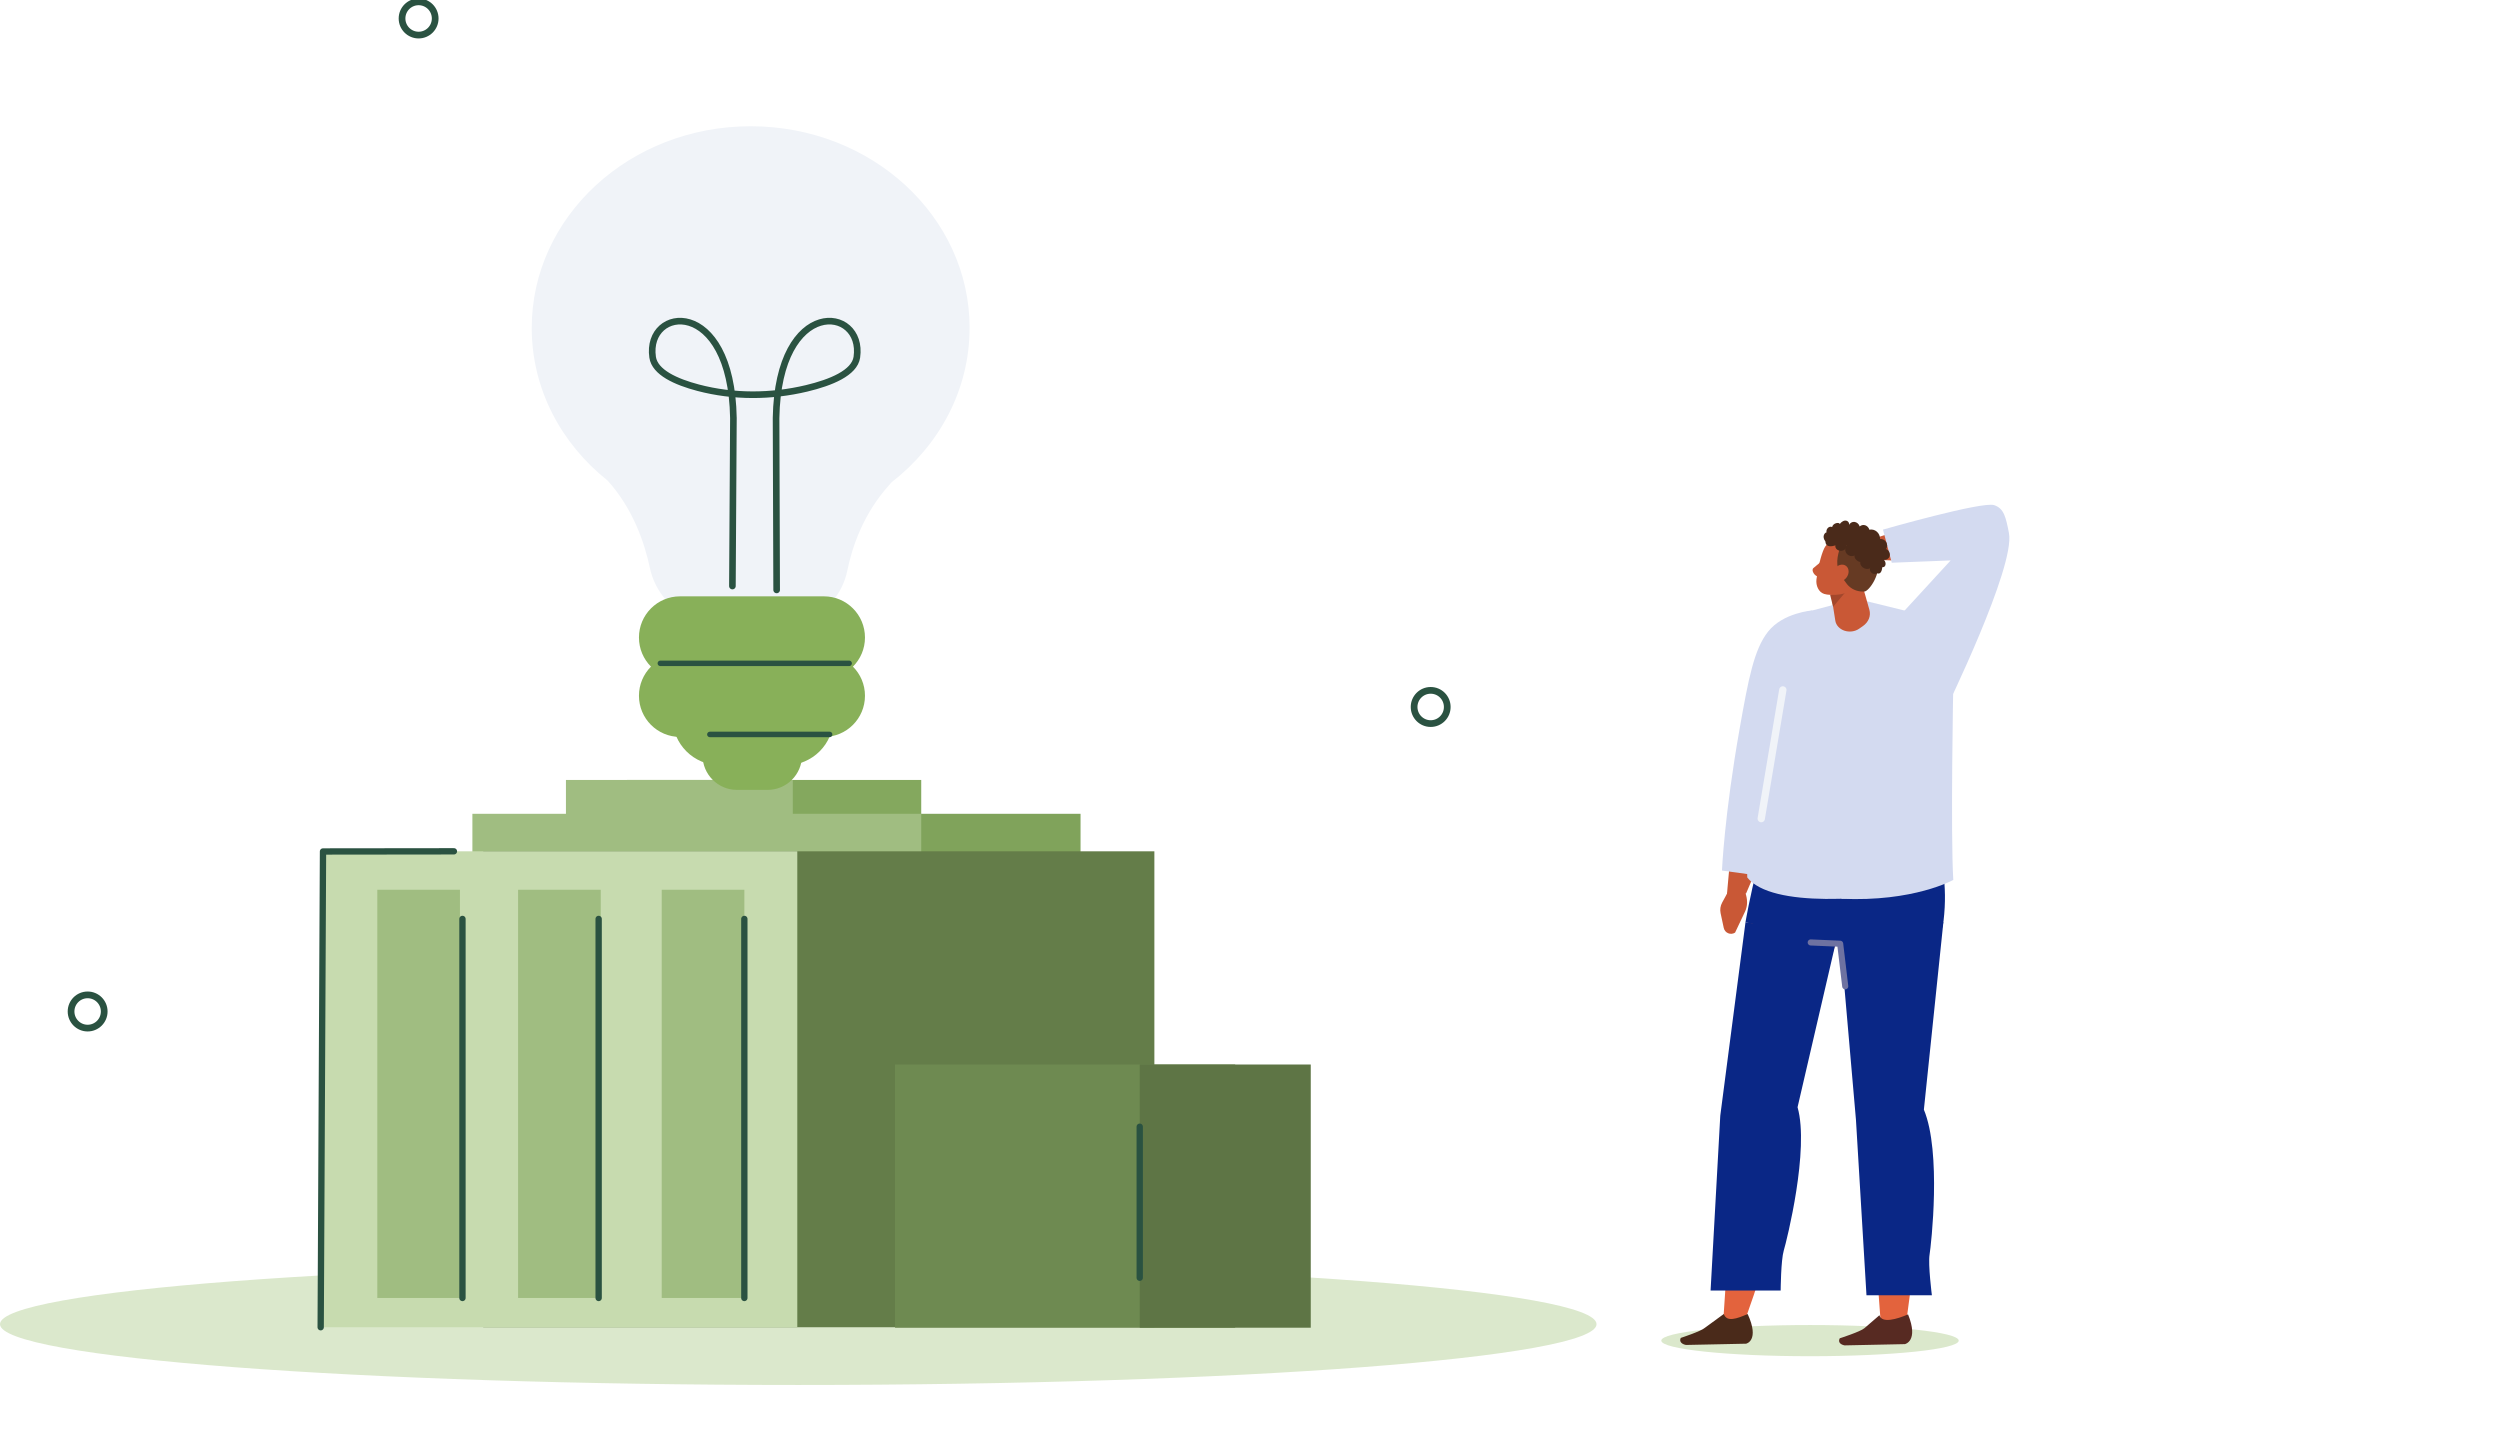 <svg fill="none" height="300" viewBox="0 0 525 300" width="525" xmlns="http://www.w3.org/2000/svg" xmlns:xlink="http://www.w3.org/1999/xlink"><clipPath id="a"><path d="m0 0h525v300h-525z"/></clipPath><g clip-path="url(#a)"><path d="m18.404 215.901c1.923 0 3.481-1.562 3.481-3.49 0-1.927-1.559-3.489-3.481-3.489s-3.481 1.562-3.481 3.489c0 1.928 1.559 3.49 3.481 3.49z" stroke="#2a5241" stroke-linecap="round" stroke-linejoin="round" stroke-width="1.41"/><path d="m87.909 7.368c1.923 0 3.481-1.562 3.481-3.49 0-1.927-1.559-3.49-3.481-3.49s-3.481 1.562-3.481 3.49c0 1.927 1.559 3.49 3.481 3.49z" stroke="#2a5241" stroke-linecap="round" stroke-linejoin="round" stroke-width="1.41"/><path d="m303.924 148.464c0 1.929-1.557 3.49-3.481 3.49s-3.481-1.561-3.481-3.49c0-1.928 1.557-3.489 3.481-3.489s3.481 1.561 3.481 3.489z" stroke="#2a5241" stroke-linecap="round" stroke-linejoin="round" stroke-width="1.41"/><path d="m167.637 290.844c92.583 0 167.636-5.717 167.636-12.769s-75.053-12.769-167.636-12.769c-92.584 0-167.637 5.717-167.637 12.769s75.053 12.769 167.637 12.769z" fill="#dbe8cc"/><path d="m193.458 163.79h-61.816v21.91h61.816z" fill="#84a85e"/><path d="m226.914 170.897h-35.767v21.91h35.767z" fill="#80a35b"/><path d="m166.489 163.79h-47.641v21.91h47.641z" fill="#a0bd81"/><path d="m193.458 170.897h-31.104v21.91h31.104z" fill="#a0bd81"/><path d="m129.497 170.897h-30.295v21.91h30.295z" fill="#a0bd81"/><path d="m242.419 178.776h-140.945v99.944h140.945z" fill="#647d49"/><path d="m259.387 223.547h-71.428v55.273h71.428z" fill="#6e8a51"/><path d="m275.259 223.547h-35.917v55.273h35.917z" fill="#5e7545"/><path d="m167.431 178.776h-100.088v99.944h100.088z" fill="#c7dbaf"/><path d="m156.317 186.85h-17.357v85.724h17.357z" fill="#a0bd81"/><path d="m126.154 186.85h-17.357v85.724h17.357z" fill="#a0bd81"/><path d="m96.591 186.85h-17.357v85.724h17.357z" fill="#a0bd81"/><path d="m156.311 272.574v-79.6" stroke="#2a5241" stroke-linecap="round" stroke-linejoin="round" stroke-width="1.33"/><path d="m125.716 272.574v-79.6" stroke="#2a5241" stroke-linecap="round" stroke-linejoin="round" stroke-width="1.33"/><path d="m97.117 272.574v-79.6" stroke="#2a5241" stroke-linecap="round" stroke-linejoin="round" stroke-width="1.33"/><path d="m67.343 278.72.488-99.91 27.49-.034" stroke="#2a5241" stroke-linecap="round" stroke-linejoin="round" stroke-width="1.33"/><path d="m239.342 236.611v31.718" stroke="#2a5241" stroke-linecap="round" stroke-linejoin="round" stroke-width="1.33"/><path d="m161.222 165.874h-6.485c-3.959 0-7.196-3.245-7.196-7.213 0-3.967 3.237-7.213 7.196-7.213h6.485c3.959 0 7.196 3.246 7.196 7.213 0 3.968-3.237 7.213-7.196 7.213z" fill="#88b059"/><path d="m203.619 68.865c0-23.388-20.583-42.353-45.978-42.353s-45.978 18.96-45.978 42.353c0 12.808 6.17 24.288 15.927 32.051 5.338 5.879 7.777 13.119 8.886 18.354 1.076 5.067 4.712 9.174 9.607 10.857 7.922 2.729 15.566 3.062 22.851.312 4.628-1.745 8.016-5.779 9.008-10.636.998-4.89 3.337-11.941 8.831-17.993.155-.172.299-.344.427-.505 10.033-7.769 16.414-19.416 16.414-32.435z" fill="#f0f3f8"/><path d="m144.309 132.245h27.64c1.708 0 3.094 1.389 3.094 3.1v15.392c0 5.49-4.446 9.947-9.923 9.947h-13.97c-5.477 0-9.923-4.457-9.923-9.947v-15.392c0-1.711 1.386-3.1 3.093-3.1z" fill="#88b059"/><path d="m173.019 142.524h-30.212c-4.762 0-8.626-3.867-8.626-8.646 0-4.773 3.858-8.646 8.626-8.646h30.212c4.762 0 8.626 3.867 8.626 8.646 0 4.773-3.858 8.646-8.626 8.646z" fill="#88b059"/><path d="m175.043 142.28v7.424l-20.645-7.179z" fill="#516935"/><path d="m173.019 154.755h-30.212c-4.762 0-8.626-3.868-8.626-8.646 0-4.774 3.858-8.647 8.626-8.647h30.212c4.762 0 8.626 3.868 8.626 8.647 0 4.773-3.858 8.646-8.626 8.646z" fill="#88b059"/><path d="m138.671 139.302h39.648" stroke="#2a5241" stroke-linecap="round" stroke-linejoin="round" stroke-width="1.15"/><path d="m149.071 154.232h25.151" stroke="#2a5241" stroke-linecap="round" stroke-linejoin="round" stroke-width="1.15"/><path d="m153.805 123.07.211-35.279c-.444-25.672-18.532-23.549-16.963-12.769.465 3.179 4.9 5.173 9.568 6.401 7.445 1.956 15.278 1.917 22.762.133 5.094-1.217 10.072-3.24 10.555-6.535 1.568-10.78-16.52-12.903-16.964 12.769l.122 36.096" stroke="#2a5241" stroke-linecap="round" stroke-linejoin="round" stroke-width="1.39"/><g clip-rule="evenodd" fill-rule="evenodd"><path d="m348.87 281.53c0 1.811 13.984 3.276 31.231 3.276 17.248 0 31.232-1.465 31.232-3.276 0-1.81-13.984-3.275-31.232-3.275-17.247 0-31.231 1.465-31.231 3.275z" fill="#dbe8cc"/><path d="m400.342 277.259s5.019-31.366-.449-43.983l4.151-33.401-15.446-8.042 6.336 85.716 5.408-.295z" fill="#e3633d"/><path d="m394.68 276.2-3.159 2.725c-.823.72-5.178 2.12-5.178 2.12-.474.896.334 1.366 1.037 1.486l12.648-.265s2.948-.605.663-6.246c-2.354 1.015-5.508 1.935-6.011.18z" fill="#572a22"/><path d="m386.203 194.429 3.547 40.723 2.21 36.852h13.735s-.823-6.467-.489-8.517c.335-2.05 2.53-21.509-1.192-30.461l4.096-39.372z" fill="#0a2786"/><path d="m366.431 277.249s12.014-31.866 8.671-44.483l12.962-43.248-20.42 1.39-5.728 86.001z" fill="#e3633d"/><path d="m402.852 169.589h-27.864c-4.615 1.545-8.437 24.09-8.437 24.09l22.042 4.86c8.691-.09 18.564 3.186 19.552-5.161 1.811-15.312-5.293-23.789-5.293-23.789z" fill="#0a2786"/><path d="m366.551 193.683-5.293 40.608-2.036 36.717h14.718s.045-6.386.654-8.411c.613-2.026 5.413-21.239 2.893-30.081l8.352-36.002-19.288-2.836z" fill="#0a2786"/></g><path d="m387.5 207.126-1.068-8.942-6.181-.27" stroke="#6e72a1" stroke-linecap="round" stroke-linejoin="round" stroke-width="1.28"/><path clip-rule="evenodd" d="m362.001 275.934-3.986 2.911c-.784.72-5.059 2.115-5.059 2.115-.424.895.409 1.366 1.112 1.481l12.613-.265s2.913-.606.329-6.237c-2.295 1.016-4.415 1.746-5.014-.005z" fill="#4a2a1a" fill-rule="evenodd"/><path d="m363.513 186.127-1.861 3.416c-.374.685-.489 1.475-.325 2.235l.659 3.081c.229 1.075 1.462 1.585 2.38.99l2.095-4.426c.464-.975.549-2.165.245-3.331l-.514-1.94-2.684-.03z" fill="#c95836"/><path clip-rule="evenodd" d="m362.58 188.817s1.127-13.952 2.334-22.569c1.258-8.967 12.059-2.71 9.829 2.476-.918 2.135-8.052 18.873-8.052 18.873z" fill="#c95836" fill-rule="evenodd"/><path d="m380.57 128.196s-6.121.45-9.274 4.441c-2.964 3.751-4.121 9.922-5.977 20.409-3.208 18.133-3.707 29.771-3.707 29.771l8.801 1.215 11.295-49.19-1.143-6.641z" fill="#d3daf0"/><path clip-rule="evenodd" d="m407.162 183.777s-17.432-1.131-22.002-1.156l22.097-5.761s.21 4.871-.095 6.917z" fill="#728f3b" fill-rule="evenodd"/><path clip-rule="evenodd" d="m376.828 129.181 11.406-3 3.013-.11 13.92 3.425c3.971 1.626 3.367 6.366 2.16 10.562l1.053 13.133c1.082 11.457-1.043 20.609-.963 30.026.015 1.69-1.193 3.175-2.854 3.5-11.46 2.226-32.504 4.071-37.638-2.45-.234-10.632-.264-27.456.903-37.192 1.088-9.087 5.598-11.238 9-17.889z" fill="#d3daf0" fill-rule="evenodd"/><path clip-rule="evenodd" d="m386.622 188.737s22.067-21.849 19.961-43.363l3.608-1.575s-.594 31.156 0 40.983c0 0-8.302 4.671-23.564 3.955z" fill="#d3daf0" fill-rule="evenodd"/><path clip-rule="evenodd" d="m391.521 117.049c1.068.815 15.556 1.32 21.269-1.286 2.749-1.255 5.148-1.485 5.732-2.845 1.228-2.866-2.534-6.511-6.411-5.626-2.35.535-19.392 6.056-19.392 6.056z" fill="#c95836" fill-rule="evenodd"/><path d="m369.859 171.909 4.535-27.025" stroke="#f0f3f8" stroke-linecap="round" stroke-linejoin="round" stroke-width="1.54"/><path clip-rule="evenodd" d="m408.444 149.31s14.823-30.286 13.431-37.382c-.629-3.211-1.008-5.176-3.113-5.851-2.55-.816-23.339 5.141-23.339 5.141l1.846 6.956 12.368-.485-10.587 11.522 2.924 10.357s.269 17.038 6.47 9.742z" fill="#d3daf0" fill-rule="evenodd"/><path clip-rule="evenodd" d="m382.86 117.524c-.02.05-.813.795-2.03 1.76-.604.48.369 1.91 1.097 1.765.729-.145 1.951-2.255 1.951-2.255z" fill="#c95836" fill-rule="evenodd"/><path clip-rule="evenodd" d="m384.182 122.525s.674 4.281 1.233 7.821c.149.946.878 1.746 1.911 2.096 1.032.35 2.205.195 3.073-.4.284-.195.559-.385.818-.57 1.188-.821 1.711-2.156 1.352-3.426-.923-3.251-2.604-9.177-2.604-9.177l-5.788 3.656z" fill="#c95836" fill-rule="evenodd"/><path clip-rule="evenodd" d="m384.317 124.88.639 2.541 2.694-3.191z" fill="#a3472c" fill-rule="evenodd"/><path clip-rule="evenodd" d="m391.526 117.879c.384-1.205-.269-2.496-1.456-2.881-1.268-.41-2.869-.93-4.136-1.34-1.188-.385-2.285.355-2.844 1.485-.664 1.336-1.377 4.321-1.637 6.552-.144 1.255.429 2.645 1.617 3.03 1.267.41 5.458.42 6.56-1.76.839-1.66 1.338-3.306 1.901-5.081z" fill="#c95836" fill-rule="evenodd"/><path clip-rule="evenodd" d="m391.486 124.23c.973 0 3.797-3.841 2.784-7.286-.219-.745-.489-1.396-.828-1.841-2.125-2.805-2.774-2.925-6.91-.39 0 0-1.132 2.766-.549 4.531.379 1.15.953 2.281 1.906 3.451.788.97 1.991 1.52 3.243 1.53h.354z" fill="#663a23" fill-rule="evenodd"/><path clip-rule="evenodd" d="m387.759 121.295c-.628.82-1.681 1.065-2.354.535-.669-.525-.704-1.621-.075-2.441.628-.82 1.681-1.065 2.355-.535.668.525.703 1.621.074 2.441z" fill="#c95836" fill-rule="evenodd"/><path d="m396.85 116.714c.119-.56-.23-1.211-.759-1.416.28-.41.28-1.01.01-1.46-.269-.445-.803-.71-1.287-.645.02-.575-.239-1.165-.678-1.545-.434-.38-1.033-.535-1.567-.41-.12-.43-.459-.795-.868-.931-.409-.135-.868-.035-1.167.251-.14-.501-.599-.906-1.093-.961s-.988.24-1.178.705c.165-.31-.044-.75-.369-.905-.324-.155-.703-.07-.983.125-.284.195-.349.235-.548.52-.13-.43-1.412-.245-1.612.626-.798-.291-1.327.585-1.182 1.13-.354.03-1.038.87-.245 1.885.025.4.175 1.445 2.031.875 3.732-1.145 3.807 2.056 4.864 2.656 1.133.64 4.026 3.195 4.026 3.195.629.2.943-.405 1.048-1.3.185.01.369-.03.494-.17.324-.37.2-1.025-.18-1.38.549.1 1.118-.285 1.238-.845z" fill="#4a2a1a"/><path d="m392.684 119.549c0 .545.439.985.983.985.543 0 .983-.44.983-.985s-.44-.985-.983-.985c-.544 0-.983.44-.983.985z" fill="#4a2a1a"/><path d="m390.748 117.819c-.26.48.035 1.14.653 1.475.619.335 1.333.22 1.592-.255.259-.48-.035-1.14-.654-1.475-.618-.335-1.332-.22-1.591.255z" fill="#4a2a1a"/><path d="m389.536 116.379c-.26.48.035 1.14.653 1.475.619.335 1.332.22 1.592-.255.259-.475-.035-1.14-.654-1.475-.618-.335-1.332-.22-1.591.255z" fill="#4a2a1a"/><path d="m386.587 115.674c.648 0 1.173-.442 1.173-.986s-.525-.985-1.173-.985c-.647 0-1.172.441-1.172.985s.525.986 1.172.986z" fill="#4a2a1a"/><path d="m387.49 115.393c0 .766.619 1.391 1.387 1.391.769 0 1.387-.62 1.387-1.391 0-.77-.618-1.39-1.387-1.39-.768 0-1.387.62-1.387 1.39z" fill="#4a2a1a"/></g></svg>